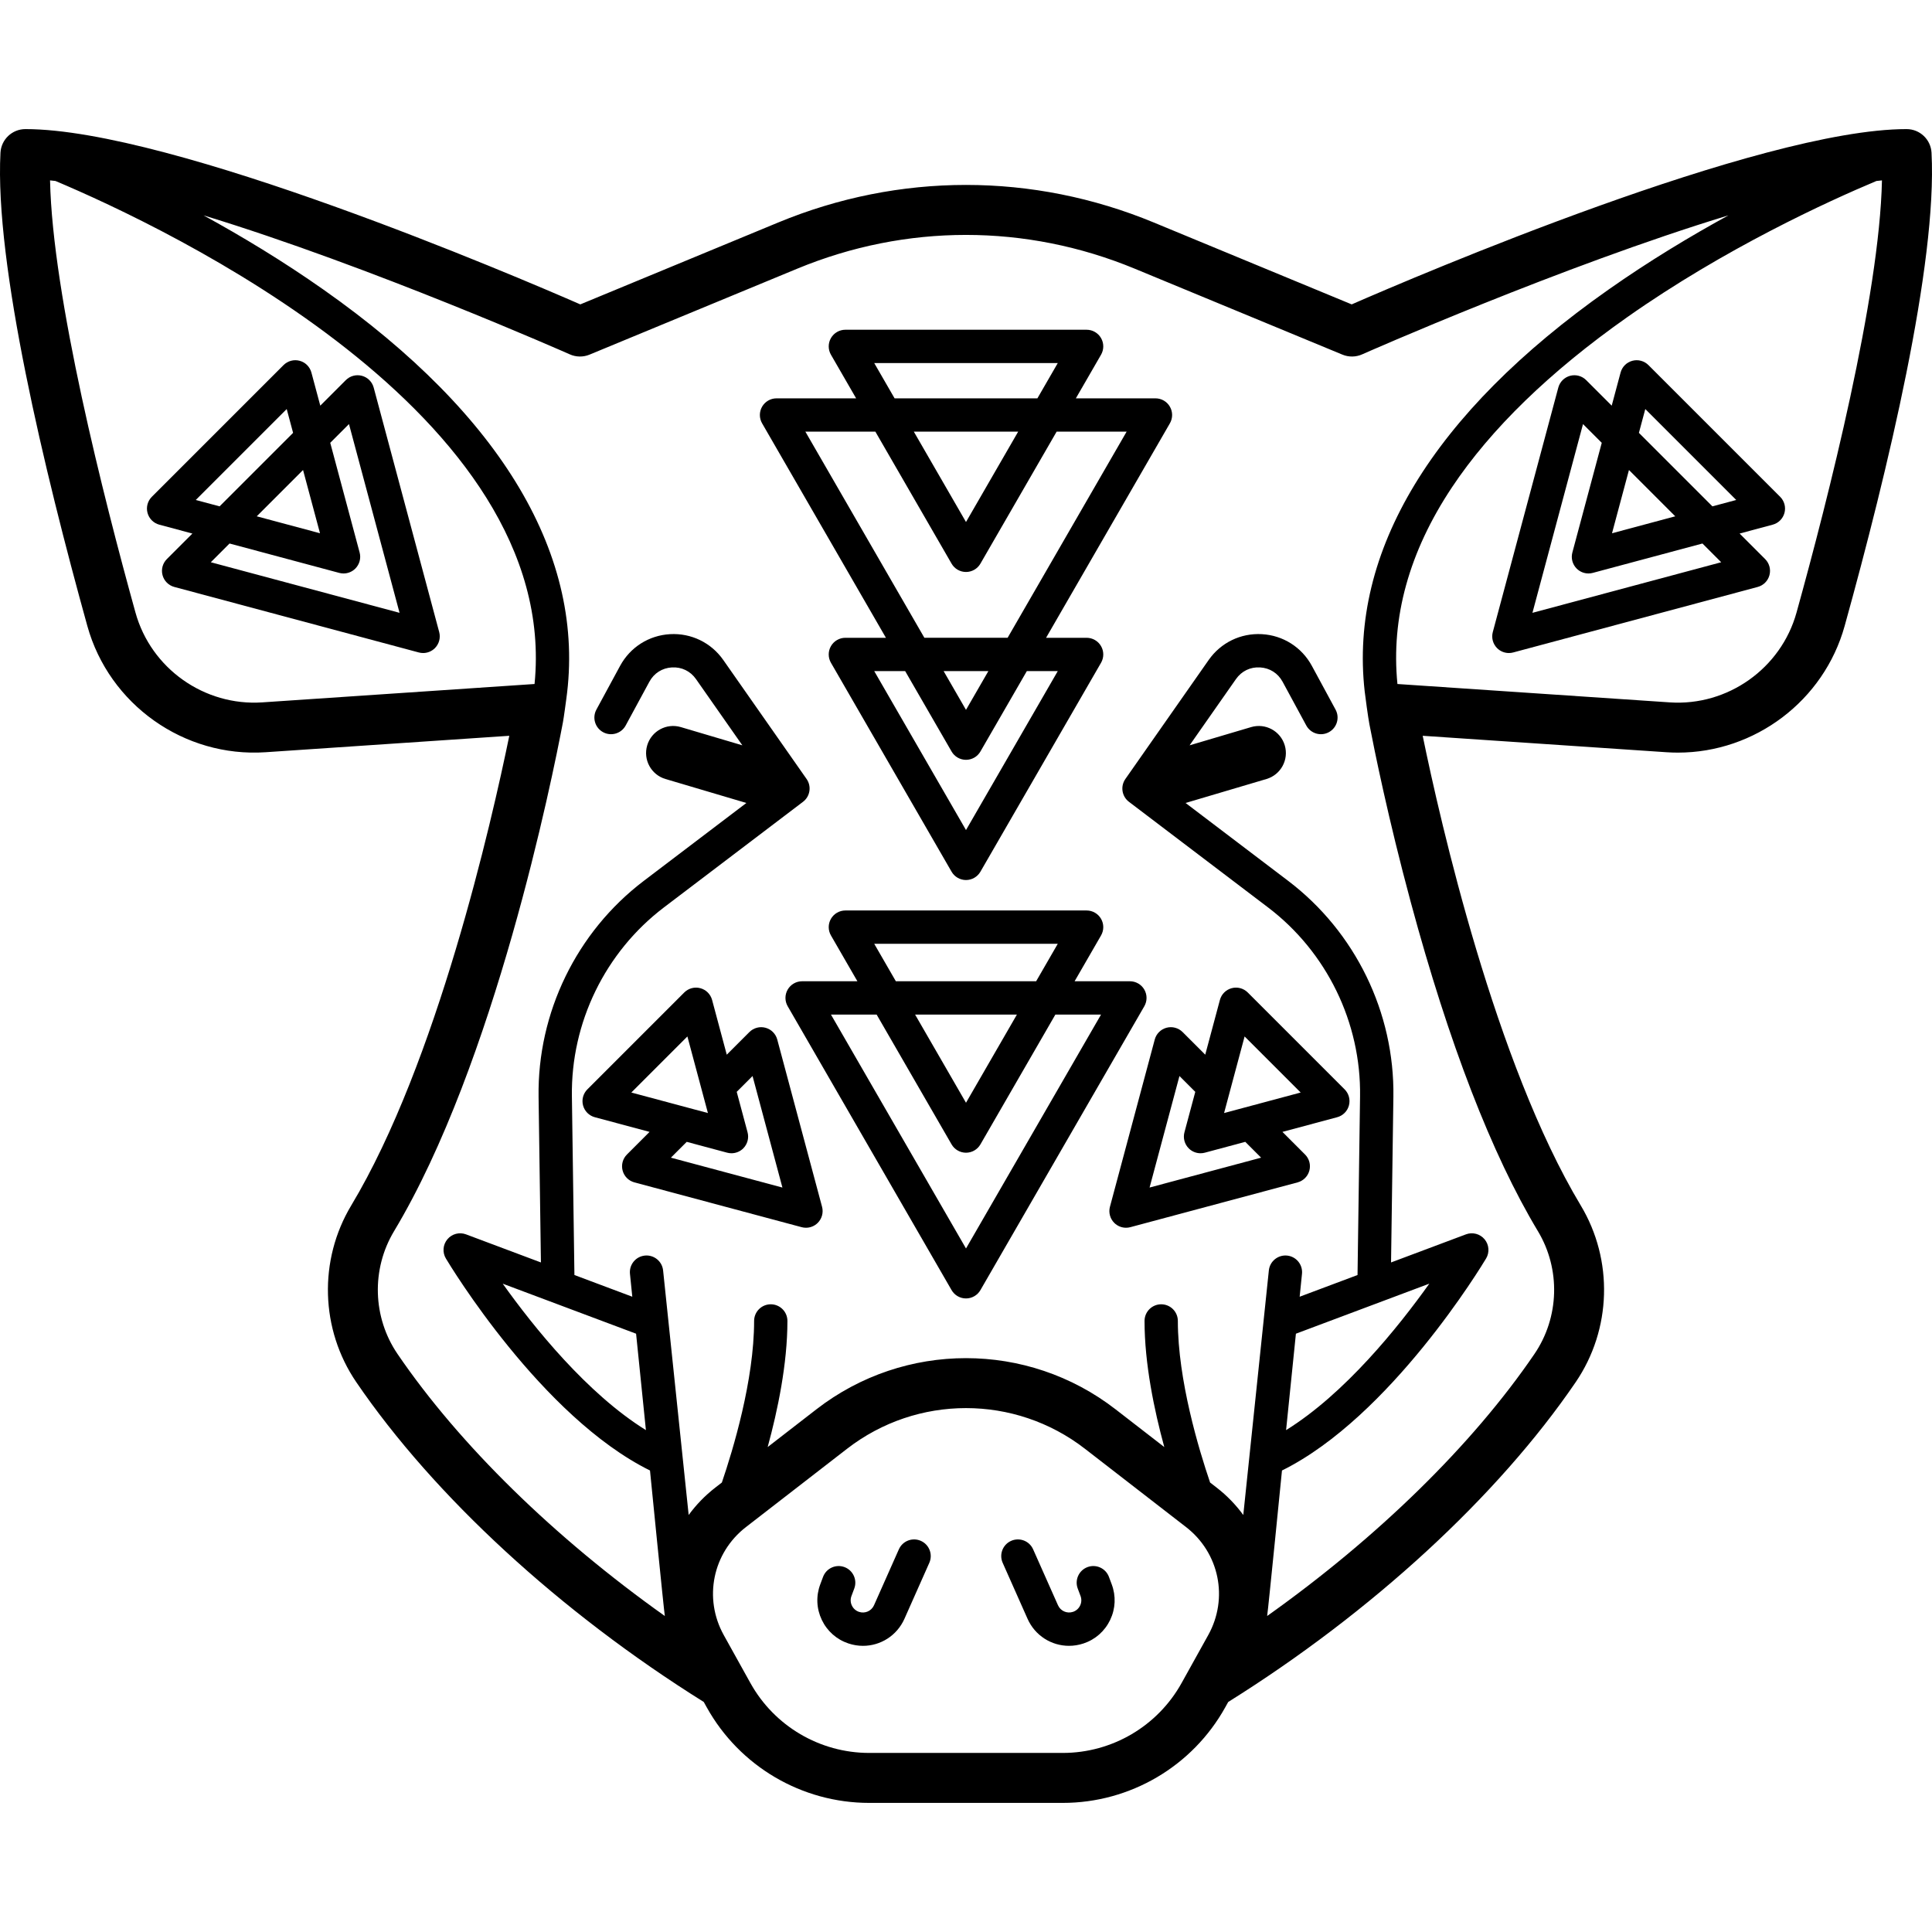 <?xml version='1.0' encoding='iso-8859-1'?>
<!DOCTYPE svg PUBLIC '-//W3C//DTD SVG 1.1//EN' 'http://www.w3.org/Graphics/SVG/1.1/DTD/svg11.dtd'>
<svg version="1.1" xmlns="http://www.w3.org/2000/svg" viewBox="0 0 464.012 464.012" xmlns:xlink="http://www.w3.org/1999/xlink" enable-background="new 0 0 464.012 464.012">
  <g>
    <path d="m264.44,224.671c0.715-1.238 0.715-2.762 0-4-0.714-1.238-2.035-2-3.464-2h-57.94c-1.429,0-2.75,0.762-3.464,2-0.715,1.238-0.715,2.762 0,4l6.351,11h-13.279c-1.429,0-2.75,0.762-3.464,2-0.715,1.238-0.715,2.762 0,4l39.362,68.178c0.715,1.238 2.035,2 3.464,2s2.75-0.762 3.464-2l39.362-68.178c0.715-1.238 0.715-2.762 0-4-0.714-1.238-2.035-2-3.464-2h-13.279l6.351-11zm-54.476,2h44.084l-5.196,9h-33.692l-5.196-9zm34.269,17l-12.227,21.178-12.227-21.178h24.454zm20.207,0l-32.434,56.178-32.434-56.178h10.97l18.001,31.178c0.714,1.238 2.035,2 3.464,2s2.75-0.762 3.464-2l18-31.178h10.969z"/>
    <path d="m395.909,87.686c-1.011-1.011-2.486-1.404-3.863-1.035-1.381,0.37-2.459,1.448-2.828,2.829l-2.13,7.949-6.135-6.135c-1.011-1.011-2.485-1.404-3.863-1.035-1.381,0.37-2.459,1.448-2.828,2.828l-15.733,58.717c-0.37,1.38 0.024,2.853 1.035,3.864 0.76,0.76 1.781,1.171 2.828,1.171 0.346,0 0.693-0.044 1.035-0.136l58.718-15.733c1.381-0.37 2.459-1.448 2.828-2.829 0.37-1.38-0.024-2.853-1.035-3.864l-6.134-6.134 7.948-2.13c1.381-0.37 2.459-1.448 2.828-2.829 0.37-1.38-0.024-2.853-1.035-3.864l-31.636-31.634zm17.473,47.35l-45.333,12.147 12.146-45.333 4.502,4.502-7.058,26.343c-0.37,1.38 0.024,2.853 1.035,3.864 0.76,0.76 1.781,1.171 2.828,1.171 0.346,0 0.693-0.044 1.035-0.136l26.344-7.059 4.501,4.501zm-22.153-22.153l11.12,11.12-15.189,4.07 4.069-15.19zm2.391-8.923l1.532-5.718 21.838,21.838-5.718,1.532-17.652-17.652z"/>
    <path d="m105.483,151.804l-15.733-58.717c-0.37-1.38-1.448-2.459-2.829-2.829-1.379-0.369-2.853,0.025-3.864,1.035l-6.134,6.134-2.13-7.949c-0.37-1.38-1.448-2.458-2.829-2.828-1.379-0.369-2.853,0.025-3.864,1.035l-31.635,31.635c-1.01,1.01-1.405,2.483-1.035,3.864 0.37,1.38 1.448,2.459 2.829,2.829l7.948,2.13-6.134,6.134c-1.01,1.011-1.405,2.483-1.035,3.864 0.37,1.38 1.448,2.458 2.829,2.829l58.717,15.733c0.342,0.092 0.69,0.136 1.035,0.136 1.047,0 2.068-0.412 2.829-1.171 1.01-1.011 1.405-2.483 1.035-3.864zm-58.461-31.724l21.838-21.838 1.532,5.718-17.652,17.652-5.718-1.532zm29.831,7.993l-15.19-4.07 11.12-11.12 4.07,15.19zm-26.223,6.963l4.501-4.501 26.343,7.059c0.342,0.092 0.69,0.136 1.035,0.136 1.047,0 2.068-0.412 2.829-1.171 1.01-1.011 1.405-2.483 1.035-3.864l-7.059-26.344 4.501-4.501 12.147,45.333-45.332-12.147z"/>
    <path d="m267.612,293.699c0.76,0.76 1.781,1.171 2.828,1.171 0.345,0 0.693-0.044 1.035-0.136l40.17-10.76c1.38-0.37 2.459-1.448 2.828-2.828 0.37-1.381-0.024-2.854-1.035-3.864l-5.433-5.433 13.143-3.522c1.381-0.37 2.459-1.448 2.828-2.829 0.37-1.38-0.024-2.853-1.035-3.864l-23.264-23.264c-1.011-1.011-2.485-1.404-3.863-1.035-1.381,0.37-2.459,1.448-2.828,2.829l-3.522,13.144-5.435-5.435c-1.011-1.011-2.486-1.405-3.863-1.036-1.381,0.37-2.459,1.448-2.828,2.829l-10.761,40.17c-0.371,1.38 0.024,2.853 1.035,3.863zm31.307-44.772l13.466,13.465-18.395,4.929 4.929-18.394zm-15.647,9.502l3.801,3.801-2.603,9.713c-0.37,1.38 0.024,2.853 1.035,3.864 0.76,0.76 1.781,1.171 2.828,1.171 0.346,0 0.693-0.044 1.035-0.136l9.713-2.603 3.8,3.8-26.786,7.175 7.177-26.785z"/>
    <path d="m186.676,249.666c-0.37-1.38-1.448-2.458-2.828-2.829s-2.854,0.025-3.864,1.035l-5.435,5.435-3.522-13.143c-0.37-1.38-1.448-2.458-2.829-2.829s-2.853,0.025-3.864,1.035l-23.264,23.264c-1.01,1.011-1.405,2.483-1.035,3.864 0.37,1.38 1.448,2.458 2.829,2.829l13.143,3.521-5.434,5.434c-1.01,1.011-1.405,2.483-1.035,3.864 0.37,1.38 1.448,2.458 2.829,2.828l40.17,10.76c0.342,0.092 0.69,0.136 1.035,0.136 1.047,0 2.068-0.412 2.829-1.171 1.01-1.011 1.405-2.483 1.035-3.864l-10.76-40.169zm-21.583-.739l4.929,18.395-18.395-4.929 13.466-13.466zm-3.963,29.113l3.8-3.8 9.713,2.603c0.342,0.092 0.69,0.136 1.035,0.136 1.047,0 2.068-0.412 2.829-1.171 1.01-1.011 1.405-2.483 1.035-3.864l-2.603-9.713 3.801-3.801 7.175,26.786-26.785-7.176z"/>
    <path d="m277.511,95.671h-19.12l6.048-10.476c0.715-1.238 0.715-2.762 0-4-0.714-1.238-2.035-2-3.464-2h-57.94c-1.429,0-2.75,0.762-3.464,2-0.715,1.238-0.715,2.762 0,4l6.048,10.476h-19.119c-1.429,0-2.75,0.762-3.464,2-0.715,1.238-0.715,2.762 0,4l29.739,51.509h-9.74c-1.429,0-2.75,0.762-3.464,2-0.715,1.238-0.715,2.762 0,4l28.97,50.178c0.714,1.238 2.035,2 3.464,2s2.75-0.762 3.464-2l28.97-50.178c0.715-1.238 0.715-2.762 0-4-0.714-1.238-2.035-2-3.464-2h-9.739l29.738-51.509c0.715-1.238 0.715-2.762 0-4-0.713-1.238-2.034-2-3.463-2zm-67.547-8.476h44.084l-4.894,8.476h-34.297l-4.893-8.476zm34.571,16.476l-12.53,21.702-12.53-21.702h25.06zm9.513,57.508l-22.042,38.178-22.042-38.178h7.43l11.148,19.309c0.714,1.238 2.035,2 3.464,2s2.75-0.762 3.464-2l11.148-19.309h7.43zm-27.417,0h10.749l-5.375,9.309-5.374-9.309zm15.368-8h-19.987l-28.584-49.509h16.81l18.303,31.702c0.714,1.238 2.035,2 3.464,2s2.75-0.762 3.464-2l18.303-31.702h16.811l-28.584,49.509z"/>
    <path d="m463.9,36.692c-0.168-3.187-2.801-5.686-5.992-5.686-35.253,0-117.871,35.371-133.269,42.1l-47.515-19.661c-29.095-12.039-61.142-12.039-90.237,0l-47.514,19.661c-15.397-6.729-98.016-42.1-133.269-42.1-3.191,0-5.825,2.499-5.992,5.686-1.402,26.723 10.57,76.544 20.861,113.633 5.241,18.894 23.245,31.653 42.809,30.34l58.538-3.949c-4.233,20.632-17.4,78.572-37.96,112.798-7.888,13.132-7.413,29.791 1.21,42.44 18.665,27.379 49.027,55.307 83.454,76.811l.711,1.28c7.87,14.164 22.824,22.963 39.027,22.963h46.485c16.203,0 31.158-8.799 39.028-22.963l.711-1.28c34.426-21.502 64.788-49.431 83.454-76.811 8.623-12.65 9.099-29.309 1.21-42.44-20.546-34.202-33.722-92.159-37.96-112.798l58.539,3.949c0.927,0.063 1.847,0.093 2.765,0.093 18.473-0.001 35.051-12.434 40.043-30.432 10.291-37.091 22.264-86.912 20.863-113.634zm-400.923,132c-13.912,0.927-26.714-8.139-30.44-21.575-7.647-27.562-19.931-75.884-20.518-103.793 0.427,0.042 0.867,0.093 1.306,0.143 26.411,11.137 121.523,55.946 115.058,120.812l-65.406,4.413zm89.793,151.625l2.36,23.156c-14.111-8.755-26.931-24.714-34.391-35.17l32.031,12.014zm131.016,83.898c-5.754,10.357-16.689,16.791-28.538,16.791h-46.485c-11.848,0-22.783-6.434-28.538-16.791l-6.392-11.504c-4.914-8.844-2.674-19.759 5.325-25.953l24.286-18.806c8.409-6.511 18.485-9.767 28.562-9.767s20.154,3.255 28.562,9.767l24.285,18.806c8,6.194 10.239,17.109 5.325,25.953l-6.392,11.504zm27.455-83.898l32.038-12.016c-7.454,10.454-20.271,26.413-34.398,35.173l2.36-23.157zm58.124-24.624c5.484,9.129 5.155,20.708-0.839,29.5-14.889,21.841-37.722,44.122-64.192,62.924l.004-.039c0.231-1.376 3.556-34.906 3.556-34.906 26.073-12.893 48.071-49.328 49.021-50.917 0.872-1.459 0.727-3.31-0.362-4.615-1.088-1.304-2.884-1.78-4.476-1.182l-17.988,6.746 .562-39.767c0.303-20.242-9.144-39.636-25.268-51.878l-24.641-18.708 19.436-5.759c3.441-1.02 5.405-4.637 4.386-8.079-1.021-3.441-4.634-5.403-8.079-4.386l-14.777,4.378 11.138-15.911c1.34-1.913 3.436-2.938 5.778-2.8 2.331,0.133 4.306,1.387 5.418,3.441l5.691,10.505c1.052,1.943 3.48,2.665 5.422,1.612 1.942-1.052 2.664-3.48 1.611-5.422l-5.69-10.505c-2.426-4.479-6.909-7.327-11.995-7.618-5.087-0.289-9.867,2.026-12.789,6.2l-20.009,28.584c-1.231,1.761-0.853,4.18 0.858,5.479l33.402,25.361c14.107,10.711 22.371,27.678 22.105,45.391l-.606,42.901-13.899,5.213 .559-5.488c0.229-2.197-1.365-4.165-3.563-4.395-2.193-0.225-4.165,1.365-4.395,3.563l-6.141,58.74c-1.774-2.428-3.911-4.653-6.406-6.585l-1.565-1.212c-2.677-7.848-7.745-24.581-7.745-38.806 0-2.209-1.791-4-4-4s-4,1.791-4,4c0,10.295 2.337,21.488 4.744,30.287l-11.719-9.075c-21.146-16.371-50.676-16.371-71.818,0l-11.72,9.076c2.406-8.799 4.744-19.992 4.744-30.288 0-2.209-1.791-4-4-4s-4,1.791-4,4c0,14.225-5.068,30.958-7.745,38.806l-1.565,1.212c-2.496,1.933-4.633,4.157-6.407,6.586l-6.141-58.741c-0.23-2.197-2.2-3.789-4.395-3.563-2.197,0.23-3.792,2.197-3.563,4.395l.559,5.487-13.9-5.213-.606-42.903c-0.264-17.71 8-34.677 22.106-45.388l33.402-25.361c1.711-1.299 2.09-3.719 0.858-5.479l-20.009-28.584c-2.922-4.173-7.713-6.489-12.787-6.2-5.085,0.291-9.57,3.139-11.996,7.618l-5.69,10.505c-1.052,1.942-0.331,4.37 1.612,5.422 1.942,1.052 4.37,0.331 5.422-1.612l5.69-10.505c1.112-2.054 3.087-3.308 5.419-3.441 2.328-0.133 4.437,0.887 5.776,2.8l11.138,15.911-14.776-4.378c-3.439-1.017-7.059,0.943-8.079,4.386-1.02,3.442 0.944,7.059 4.386,8.079l19.436,5.759-24.64,18.708c-16.124,12.242-25.569,31.636-25.268,51.875l.562,39.771-17.987-6.746c-1.593-0.597-3.387-0.123-4.476,1.182-1.089,1.305-1.234,3.156-0.362,4.615 0.949,1.589 22.949,38.024 49.022,50.917 0,0 3.325,33.538 3.56,34.929l.002,.017c-26.471-18.802-49.305-41.085-64.194-62.925-5.994-8.792-6.323-20.371-0.838-29.5 24.166-40.231 37.987-108.655 40.552-122.178 0.23-1.214 0.719-4.925 0.812-5.595 4.762-34.183-15.325-68.127-58.309-98.355-9.795-6.893-19.699-12.851-28.819-17.844 40.189,12.244 87.315,33.093 87.984,33.39 1.501,0.667 3.212,0.689 4.73,0.061l49.88-20.64c26.137-10.815 54.925-10.815 81.061,0l49.881,20.64c1.517,0.628 3.227,0.606 4.73-0.061 0.669-0.297 47.793-21.145 87.982-33.39-9.119,4.993-19.022,10.951-28.821,17.842-42.197,29.675-62.328,62.931-58.545,96.48 0.146,1.296 0.828,6.308 1.131,7.889 1.199,6.245 4.528,22.7 9.94,42.759 9.162,33.946 19.434,60.525 30.532,79.001zm62.111-148.576c-3.728,13.436-16.542,22.505-30.438,21.575l-65.413-4.413c-1.584-15.899 2.792-31.76 13.085-47.224 9.337-14.027 23.495-27.775 42.079-40.861 23.514-16.557 48.272-27.853 59.865-32.723 0.45-0.052 0.9-0.104 1.339-0.147-0.587,27.909-12.871,76.231-20.517,103.793z"/>
    <path d="m221.163,370.072c-2.02-0.898-4.383,0.013-5.28,2.031l-5.97,13.433c-0.615,1.384-2.161,2.069-3.601,1.588-0.762-0.253-1.372-0.792-1.717-1.517-0.346-0.724-0.381-1.537-0.099-2.288l.672-1.793c0.775-2.069-0.273-4.374-2.341-5.15-2.07-0.775-4.375,0.272-5.15,2.341l-.672,1.793c-1.052,2.805-0.921,5.838 0.369,8.542 1.29,2.704 3.565,4.714 6.407,5.662 1.156,0.386 2.331,0.57 3.486,0.57 4.208,0 8.153-2.443 9.956-6.498l5.97-13.433c0.898-2.02-0.012-4.384-2.03-5.281z"/>
    <path d="m266.333,378.715c-0.776-2.068-3.082-3.117-5.15-2.34-2.068,0.776-3.116,3.082-2.34,5.15l.673,1.792c0.281,0.751 0.246,1.564-0.1,2.289s-0.955,1.263-1.716,1.517c-1.437,0.478-2.987-0.204-3.602-1.588l-5.971-13.433c-0.897-2.019-3.261-2.927-5.28-2.031-2.019,0.897-2.928,3.261-2.03,5.28l5.971,13.434c1.803,4.055 5.748,6.497 9.956,6.497 1.155,0 2.33-0.184 3.485-0.569 2.842-0.947 5.117-2.958 6.406-5.661 1.29-2.704 1.422-5.737 0.37-8.543l-.672-1.794z"/>
  </g>
</svg>
